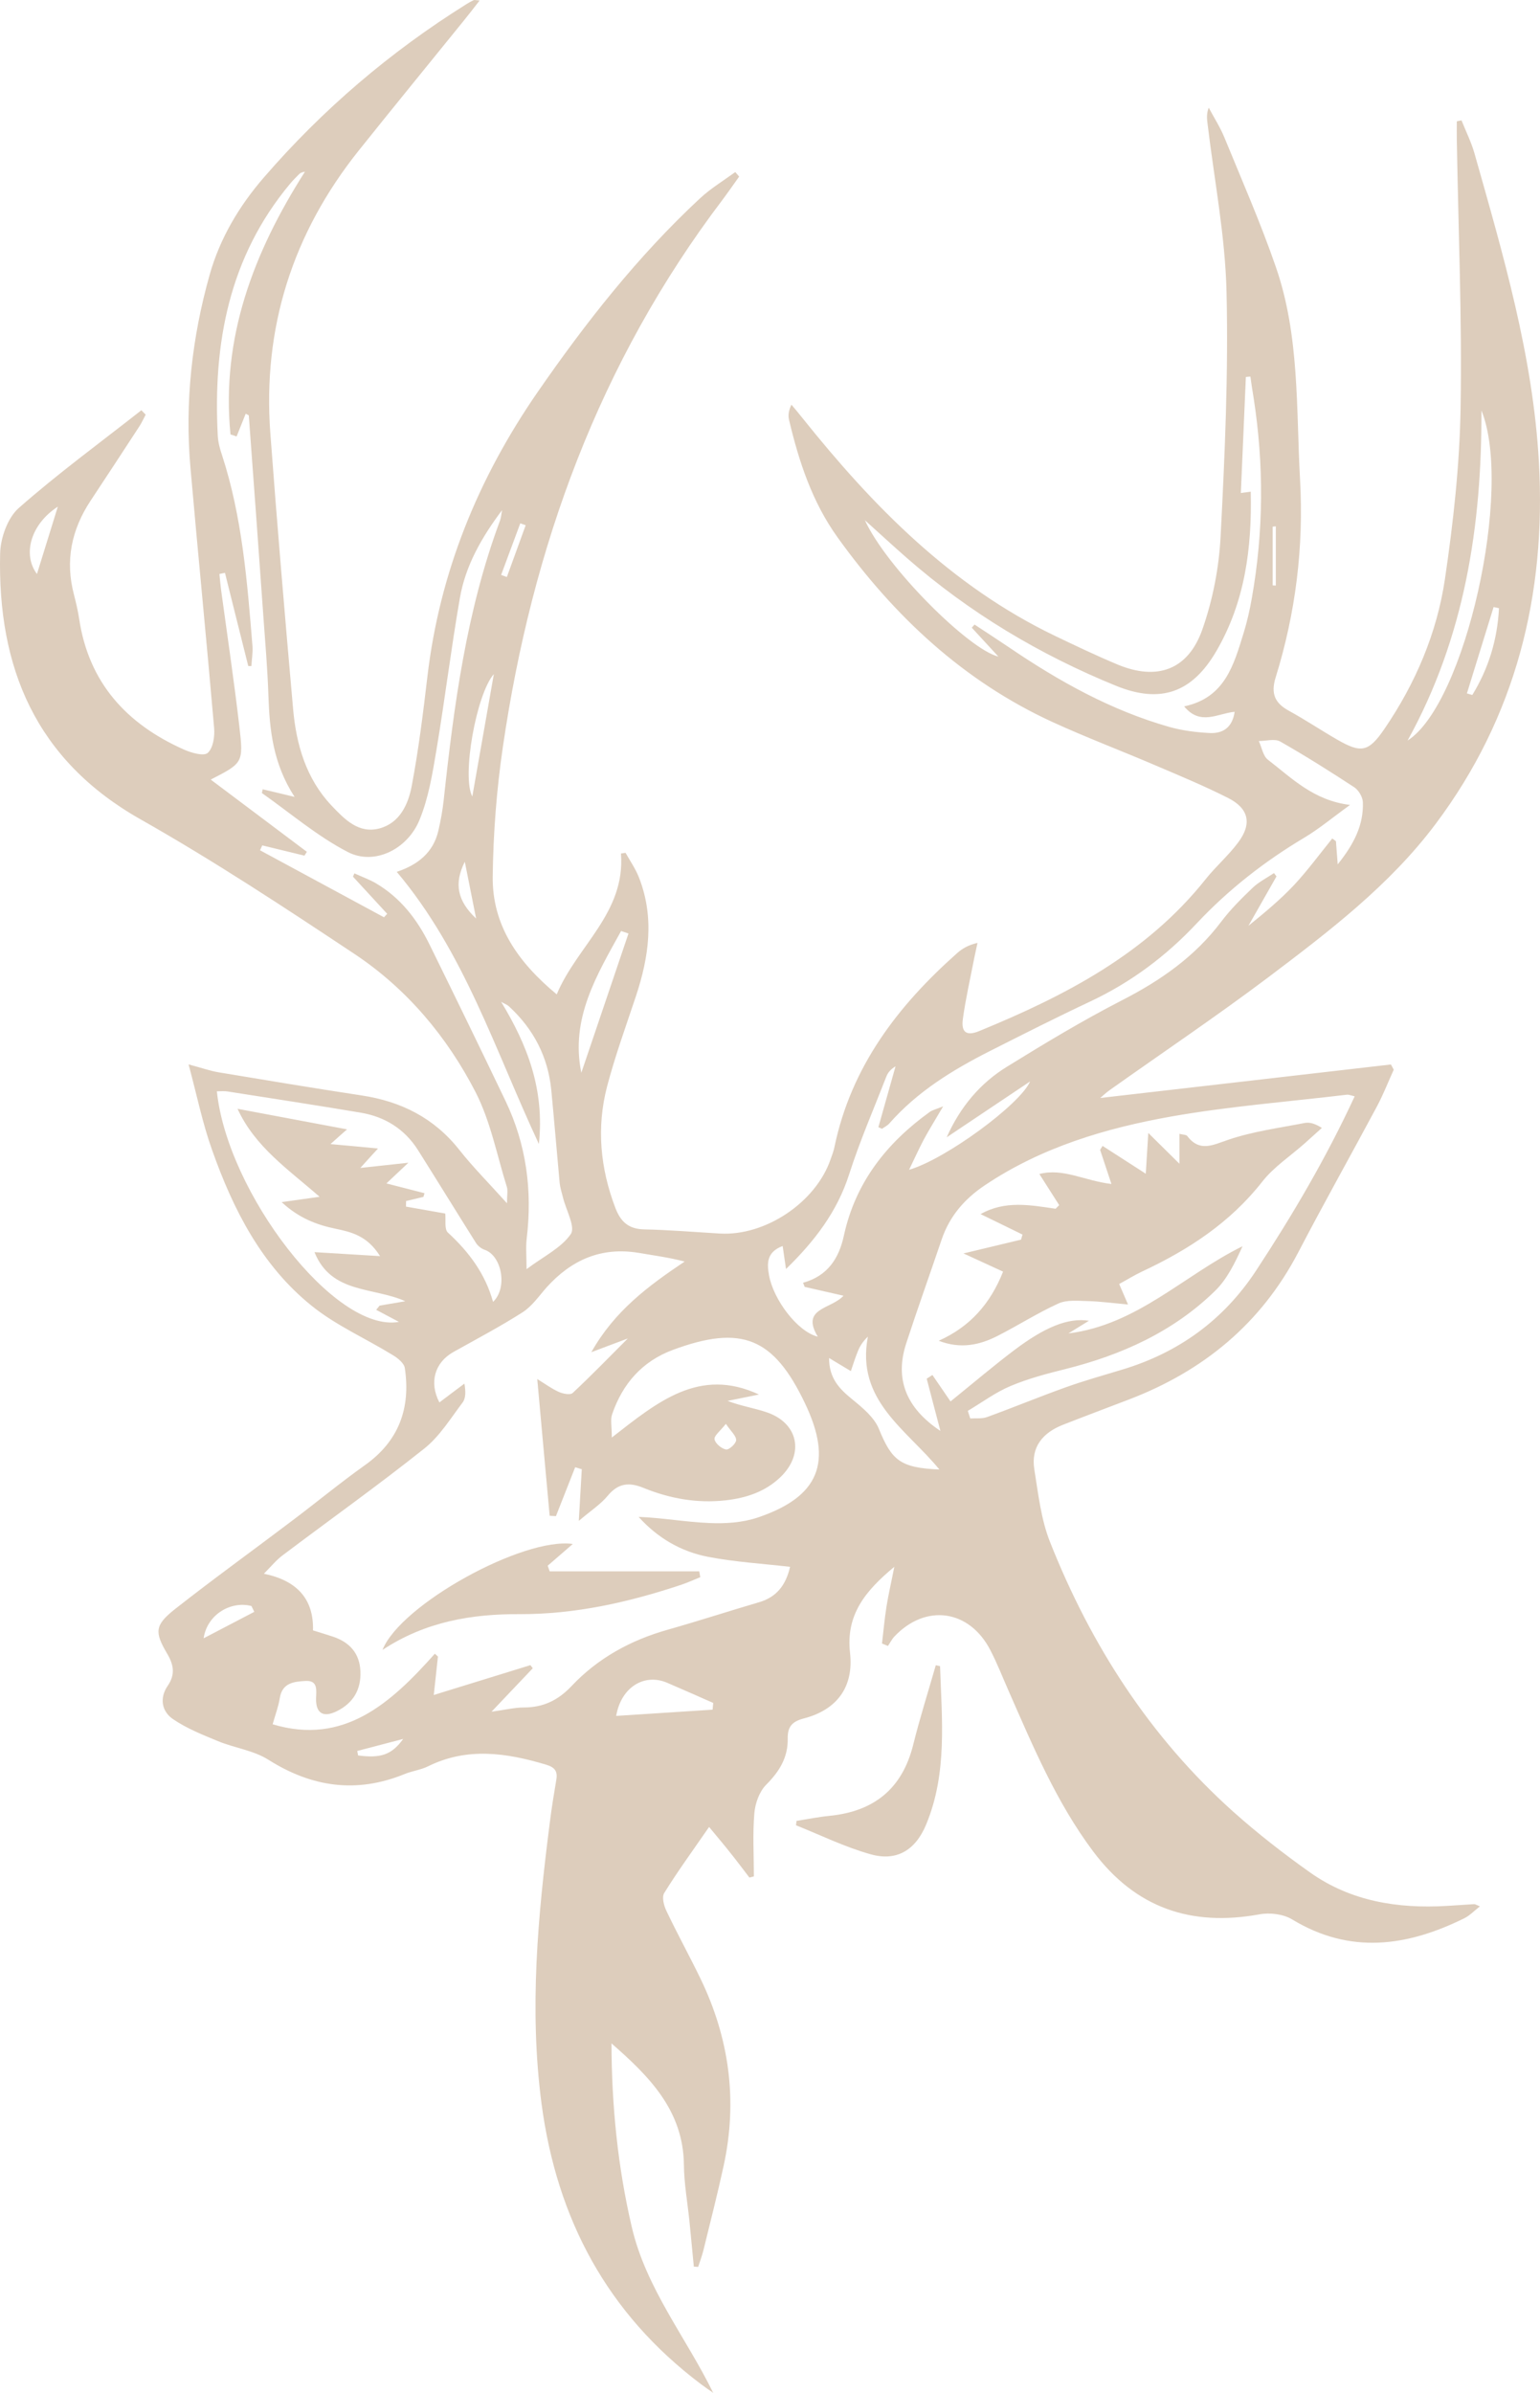 <svg viewBox="0 0 476.34 740" xmlns="http://www.w3.org/2000/svg" data-name="Layer 1" id="Layer_1">
  <defs>
    <style>
      .cls-1 {
        fill: #ddcdbc;
        fill-rule: evenodd;
      }
    </style>
  </defs>
  <path d="M189.14,631.87c.05,19.24,1.92,38.15,6.27,56.81,4.42,19.02,16.74,34.08,25.2,51.32-1.29-.9-2.6-1.78-3.87-2.75-28.91-21.81-44.5-50.97-49.24-86.71-3.84-29.25-1.13-58.12,2.58-87.04.54-4.37,1.26-8.73,1.99-13.07.46-2.63-.42-3.87-3.12-4.69-12.3-3.68-24.46-5.5-36.61.53-2.24,1.09-4.89,1.41-7.21,2.37-14.86,6.05-28.64,4.08-42.11-4.43-4.57-2.9-10.45-3.63-15.58-5.75-4.75-1.95-9.66-3.92-13.89-6.79-3.58-2.41-4.26-6.59-1.66-10.36,2.41-3.51,1.81-6.53-.18-9.9-3.97-6.73-3.84-8.83,2.4-13.78,11.99-9.43,24.34-18.32,36.48-27.52,7.45-5.61,14.64-11.56,22.23-16.96,10.58-7.49,14.25-17.7,12.39-30.1-.23-1.49-2.2-3.08-3.75-4-8.35-5.13-17.5-9.14-25.05-15.22-15.5-12.48-24.29-29.78-30.8-48.16-2.94-8.19-4.67-16.79-7.28-26.5,4.25,1.14,6.78,2.04,9.36,2.46,14.69,2.44,29.39,4.9,44.11,7.13,12.24,1.84,22.46,6.95,30.27,16.84,4.26,5.39,9.18,10.32,14.75,16.52,0-2.6.31-3.92-.04-5.04-3.07-9.8-5.02-20.21-9.64-29.25-8.83-17.17-21.26-32-37.43-42.77-21.71-14.43-43.52-28.81-66.18-41.64C11.04,235.06-.79,206.5.04,171.16c.12-4.81,2.32-11.03,5.78-14.07,12.12-10.67,25.2-20.23,37.91-30.22.45.45.87.91,1.33,1.36-.65,1.22-1.22,2.52-1.99,3.68-4.97,7.65-10,15.29-15.04,22.92-5.91,8.95-7.94,18.56-5.15,29.07.62,2.44,1.22,4.94,1.6,7.45,2.95,19.78,14.69,32.57,32.4,40.45,2.31,1.03,6.19,2.14,7.38,1.03,1.66-1.49,2.2-5.08,1.97-7.69-2.31-26.83-4.97-53.62-7.32-80.45-1.77-20.27.44-40.27,5.97-59.83,3.17-11.2,9.11-21.17,16.71-29.95,18.18-21.04,39.1-38.89,62.67-53.62.72-.46,1.46-.87,2.24-1.24.23-.12.6.02,1.85.1-1.79,2.3-3.25,4.22-4.78,6.09-10.87,13.45-21.81,26.8-32.59,40.29-20.47,25.63-29.79,54.81-27.36,87.51,2.1,28.34,4.52,56.69,7.02,85.01.97,11.15,4,21.72,11.93,30.1,3.95,4.15,8.33,8.78,14.82,7.04,6.31-1.71,8.89-7.5,9.96-13.13,2.1-11.13,3.51-22.42,4.83-33.67,3.78-32.35,15.68-61.45,34.12-88.15,14.9-21.53,30.97-42,50.14-59.83,3.33-3.11,7.29-5.5,10.99-8.2.39.46.79.93,1.2,1.4-1.72,2.4-3.41,4.84-5.17,7.2-38.09,50.23-58.92,107.44-67.93,169.26-1.93,13.19-2.96,26.58-3.13,39.9-.21,15.11,7.75,26.55,19.8,36.54,6.23-14.97,21.28-25.17,19.87-43.56.49-.06.96-.15,1.42-.21,1.41,2.51,3.09,4.94,4.13,7.58,4.85,12.34,3.12,24.59-.93,36.77-3.1,9.32-6.47,18.56-8.95,28.03-3.26,12.62-2.08,25.16,2.59,37.41,1.67,4.37,4.13,6.56,8.95,6.66,7.78.17,15.52.82,23.31,1.28,14.11.86,29.78-9.64,34.34-23.01.46-1.29.95-2.56,1.2-3.87,5.16-24.71,19.55-43.53,37.92-59.83,1.6-1.42,3.45-2.51,6.3-3.17-.33,1.51-.65,3-.97,4.51-1.22,6.31-2.67,12.6-3.55,18.96-.6,4.22,1.13,5.4,5.02,3.81,26.54-10.89,51.69-23.87,70.06-46.97,3.17-3.98,7.09-7.34,10.08-11.39,4.33-5.78,3.28-10.49-3.12-13.73-7.22-3.66-14.75-6.79-22.23-9.98-10.73-4.61-21.67-8.73-32.26-13.59-27.46-12.66-48.78-32.63-66.28-56.98-7.87-10.95-11.99-23.46-15.04-36.38-.32-1.36-.16-2.86.74-4.7,1.13,1.34,2.28,2.68,3.36,4.07,21.85,27.32,46.03,51.98,78.15,67.42,6.42,3.07,12.86,6.15,19.4,8.88,12.19,5.06,21.77,1.67,26.18-10.83,3.22-9.14,5.15-19.05,5.65-28.72,1.31-25.16,2.43-50.46,1.84-75.64-.4-17.33-3.78-34.57-5.85-51.88-.2-1.6-.42-3.19.34-5.15,1.63,3.08,3.54,6.02,4.85,9.22,5.45,13.3,11.23,26.46,15.91,40.03,7.38,21.28,6.27,43.67,7.49,65.76,1.17,20.87-1.36,41.27-7.55,61.19-1.55,5-.26,7.94,4.16,10.34,5.04,2.76,9.82,5.97,14.82,8.85,7.45,4.3,9.74,3.95,14.69-3.31,9.58-14.04,16.21-29.57,18.69-46.28,2.59-17.52,4.56-35.29,4.85-53.03.46-27.55-.7-55.15-1.17-82.71-.04-1.94,0-3.92,0-5.85.49-.11.98-.21,1.45-.29,1.34,3.35,2.97,6.61,3.97,10.06,8.89,31.41,18.15,62.77,19.97,95.65,2.3,40.97-7.12,78.77-31.94,111.87-14.25,19.02-33.15,33.37-51.91,47.54-15.95,12-32.55,23.16-48.83,34.72-1.33.93-2.48,2.08-3.01,2.49,29.68-3.4,59.79-6.89,89.92-10.36.29.54.59,1.08.87,1.61-1.71,3.77-3.22,7.65-5.17,11.32-8.07,15.08-16.46,30-24.35,45.14-11.54,22.12-29.42,36.77-52.45,45.56-6.79,2.6-13.62,5.16-20.4,7.82-6.19,2.44-9.9,6.86-8.81,13.73,1.23,7.61,2.08,15.54,4.9,22.58,12.65,31.89,30.88,60.22,56.6,83.29,7.55,6.74,15.6,13.02,23.87,18.87,12.56,8.87,27.02,11.18,42.11,10.3,2.86-.15,5.74-.39,8.61-.55.3,0,.61.23,1.74.69-1.82,1.42-3.17,2.86-4.81,3.67-17.7,8.74-35.32,11.25-53.26.37-2.73-1.66-6.88-2.17-10.08-1.58-21.19,3.86-38.33-1.93-51.47-19.45-11.4-15.23-18.64-32.55-26.21-49.77-1.85-4.19-3.5-8.45-5.61-12.5-6.49-12.56-19.98-14.43-29.66-4.2-.81.85-1.31,1.94-2,2.92-.62-.26-1.22-.5-1.84-.75.45-3.81.79-7.6,1.38-11.37.6-3.78,1.49-7.53,2.43-12.35-9.05,7.5-15.02,14.9-13.7,26.58,1.2,10.58-4.02,17.65-14.32,20.32-3.71.96-5.02,2.67-4.95,6.25.1,5.78-2.56,10.14-6.65,14.23-2.11,2.1-3.41,5.74-3.67,8.81-.55,6.46-.15,13.04-.15,19.55-.47.12-.91.23-1.38.36-2-2.6-3.95-5.24-6.01-7.79-1.95-2.5-4.05-4.9-6.46-7.86-5.26,7.61-9.82,13.87-13.87,20.41-.81,1.28-.11,3.97.7,5.61,3.34,7.04,7.1,13.84,10.5,20.87,8.94,18.47,11.54,37.76,7.18,57.85-1.9,8.77-4.14,17.47-6.27,26.19-.43,1.73-1.06,3.4-1.62,5.12-.43-.04-.87-.04-1.34-.08-.46-4.74-.93-9.5-1.38-14.26-.6-5.72-1.63-11.46-1.69-17.18-.17-16.87-10.75-27.42-22.45-37.64h.04v-.05l-.02.03ZM180,454.39c-.69-.21-1.41-.43-2.09-.65-2.01,5.05-3.95,10.11-5.95,15.13-.67-.04-1.29-.08-1.94-.11-1.28-13.87-2.52-27.7-3.84-42.29,2.36,1.45,4.4,2.96,6.65,3.98,1.28.58,3.57,1.03,4.31.33,5.67-5.29,11.09-10.88,17.06-16.86-3.76,1.42-6.95,2.62-11.29,4.25,7.21-12.83,17.75-20.58,28.86-28.03-4.88-1.28-9.54-1.88-14.19-2.68-11.62-1.94-20.87,2.18-28.55,10.71-2.34,2.65-4.46,5.78-7.36,7.64-6.93,4.43-14.26,8.29-21.46,12.32-5.72,3.24-7.55,9.36-4.3,15.58,2.59-1.95,5.14-3.9,7.74-5.82.43,2.5.43,4.57-.59,5.88-3.73,4.94-7.1,10.46-11.83,14.21-14.28,11.37-29.18,21.98-43.79,32.99-2.03,1.52-3.66,3.55-5.82,5.71,10.39,2.13,15.45,7.96,15.19,17.52,1.99.63,4.07,1.24,6.15,1.93,5.15,1.72,8.29,5.12,8.52,10.73.24,5.66-2.21,9.8-7.27,12.32-4.2,2.1-6.55.67-6.45-3.91.08-2.56.64-5.65-3.26-5.43-3.5.2-7.22.53-7.96,5.33-.42,2.6-1.38,5.12-2.21,8.07,22.03,6.61,36.55-6.51,50.17-21.82.32.29.63.58.96.87-.39,3.55-.77,7.12-1.29,11.89,10.5-3.24,20.19-6.25,29.9-9.23.24.32.48.63.72.97-3.92,4.13-7.87,8.29-12.75,13.43,4.37-.59,7.18-1.31,10-1.31,5.97,0,10.57-2.2,14.7-6.57,8.19-8.7,18.36-14.26,29.88-17.5,9.43-2.67,18.78-5.72,28.22-8.49,5.47-1.61,8.25-5.37,9.54-10.93-8.59-.99-17.03-1.49-25.3-3.08-8.45-1.61-15.71-5.88-21.55-12.37,7.45.3,14.63,1.6,21.85,1.9,4.98.23,10.27-.12,14.94-1.68,19.1-6.43,23.35-17.11,14.7-35.28-9.71-20.41-19.63-24.44-40.84-16.6-9.57,3.54-15.6,10.49-18.84,19.92-.58,1.65-.1,3.66-.1,7.2,14.17-11.03,27.08-21.87,45.52-13.3-3.5.71-6.61,1.34-9.71,1.97,4.16,1.6,8.2,2.2,12,3.49,9.85,3.27,11.89,12.84,4.36,20.08-4.72,4.53-10.6,6.47-16.97,7.18-8.82.98-17.25-.53-25.36-3.83-4.49-1.85-7.85-1.5-11.1,2.41-2.16,2.63-5.15,4.54-8.95,7.78.37-6.42.64-11.18.92-15.94h0l.02.02ZM418.98,339.03c-1.31-.3-1.82-.54-2.26-.5-18.15,2.17-36.42,3.58-54.36,6.74-20.39,3.62-40.21,9.52-57.72,21.27-6.23,4.16-10.9,9.53-13.35,16.71-3.63,10.73-7.48,21.43-10.98,32.17-3.58,10.97-.15,19.94,10.57,27.1-1.52-5.82-2.91-10.99-4.24-16.16.58-.38,1.17-.77,1.77-1.14,1.85,2.73,3.73,5.43,5.6,8.18,7.32-5.93,13.38-11.08,19.71-15.86,9.36-7.07,16.65-10.12,23.1-9.09-2.73,1.67-4.54,2.8-6.36,3.92,21.34-2.67,35.71-18.02,53.87-26.97-2.32,5.1-4.75,10.19-8.56,13.87-12.93,12.6-28.87,19.77-46.24,24.12-5.74,1.42-11.52,2.95-16.95,5.24-4.65,1.94-8.83,5.08-13.23,7.69.28.77.5,1.57.76,2.35,1.77-.12,3.66.14,5.26-.46,8.1-2.94,16.06-6.24,24.16-9.14,5.72-2.05,11.62-3.72,17.43-5.47,17.55-5.24,31.52-15.36,41.58-30.69,11.24-17.12,21.6-34.69,30.45-53.81v-.02h0l-.02-.03ZM109.18,271.12c.15-.33.31-.69.44-1.03,2.22,1.03,4.57,1.84,6.66,3.07,7.55,4.45,12.72,11.11,16.52,18.82,7.92,16.09,15.78,32.24,23.54,48.44,6.46,13.47,8.36,27.73,6.58,42.55-.33,2.75-.05,5.56-.05,9.52,5.31-3.98,10.74-6.57,13.69-10.86,1.49-2.2-1.5-7.45-2.44-11.35-.37-1.47-.85-2.94-1.01-4.43-.88-9.6-1.68-19.22-2.6-28.82-1.02-10.2-5.46-18.74-12.96-25.69-.7-.69-1.71-1.02-2.54-1.52,8.1,13.36,13.47,27.07,11.67,43.96-13.66-29.22-23.03-59.3-43.96-84.16,6.56-2.17,11.32-6.01,12.87-12.72.72-3.12,1.31-6.3,1.65-9.48,3.17-29.35,7.04-58.55,17.41-86.4.37-1.03.43-2.17.64-3.25-6.2,8.25-11.29,17.05-13.04,27.14-2.73,15.66-4.64,31.45-7.27,47.12-1.23,7.31-2.44,14.8-5.23,21.55-3.77,9.18-14.06,14.11-22.15,9.92-9.47-4.89-17.76-12.03-26.56-18.22-.1-.08.12-.58.21-1.19,2.82.65,5.61,1.34,9.86,2.35-6.73-10.41-7.72-20.78-8.09-31.36-.27-8.11-.96-16.22-1.55-24.32-1.47-20.72-2.97-41.47-4.51-62.22,0-.18-.47-.3-.96-.6-.96,2.38-1.9,4.72-2.82,7.04-.61-.23-1.24-.43-1.89-.63-2.94-29.85,7.12-56.29,23.03-81.24-.93.14-1.41.37-1.76.71-.97.97-1.93,1.92-2.79,2.95-18.96,22.69-23.91,49.44-22.41,78.01.12,2.01.65,4.04,1.31,5.95,6.25,19.18,7.8,39.12,9.42,59.04.16,2.04-.23,4.13-.33,6.21h-.97c-2.4-9.62-4.83-19.22-7.21-28.83-.58.12-1.13.24-1.71.36.14,1.61.31,3.23.5,4.83,1.92,14.1,4.02,28.15,5.66,42.29,1.33,11.31,1.09,11.34-8.85,16.46,10.06,7.53,19.88,14.95,29.74,22.34-.27.39-.49.78-.76,1.18-4.35-1.04-8.7-2.1-13.04-3.17-.23.5-.45.99-.69,1.51,12.78,6.89,25.56,13.8,38.34,20.72.32-.36.67-.71.99-1.07-3.51-3.83-7.05-7.68-10.61-11.52v.02h.02ZM248.86,397.87c-.15-.39-.31-.77-.47-1.17,7.65-2.11,11.11-7.58,12.63-14.57,3.56-16.42,13.2-28.64,26.55-38.25.81-.59,1.93-.82,4.16-1.74-2.48,4.24-4.35,7.22-6.02,10.32-1.6,3.06-3.02,6.21-4.52,9.3,11.34-3.29,34.38-20.26,37.43-27.32-8.59,5.75-17.21,11.52-25.8,17.28,4.16-9.35,10.34-16.74,18.67-21.85,11.65-7.2,23.41-14.29,35.56-20.53,11.98-6.13,22.58-13.54,30.72-24.35,2.84-3.76,6.25-7.15,9.66-10.41,1.93-1.85,4.4-3.08,6.63-4.57.27.33.5.69.77,1.02-2.9,5.08-5.8,10.19-8.68,15.28,5.06-4.09,9.85-8.08,14.11-12.6,4.22-4.53,7.92-9.59,11.83-14.41.38.29.74.54,1.13.85.16,1.92.3,3.86.55,7.15,5.1-6.35,8.02-12.22,7.78-19.22-.06-1.6-1.31-3.71-2.66-4.61-7.5-4.92-15.1-9.7-22.9-14.15-1.69-.96-4.4-.15-6.63-.15.92,1.95,1.31,4.64,2.82,5.78,7.37,5.66,14.07,12.6,25.4,13.98-5.46,3.94-9.6,7.42-14.2,10.16-12.29,7.33-23.42,16.03-33.24,26.49-9.47,10.11-20.37,18.25-32.96,24.16-10.41,4.89-20.69,10.1-30.95,15.28-11.55,5.85-22.49,12.55-31.15,22.41-.62.7-1.51,1.11-2.26,1.65-.4-.17-.76-.33-1.13-.49,1.77-6.29,3.54-12.55,5.31-18.82-1.45.86-2.34,1.89-2.81,3.08-3.92,10.08-8.25,20.02-11.54,30.31-3.72,11.62-10.72,20.7-19.53,29.29-.37-2.59-.7-4.78-1.04-7.12-4.94,1.88-4.89,5.28-4.22,9.03,1.34,7.49,8.75,17.46,15.09,19.01-5.38-8.9,4.09-8.44,7.95-12.66-4.59-1.06-8.35-1.9-12.1-2.76h.02v-.04l.03-.02ZM117.55,388.46c-3.89-6.25-8.82-7.44-13.72-8.46-6.03-1.24-11.48-3.38-16.71-8.24,4.14-.59,7.47-1.03,11.73-1.65-9.74-8.54-19.91-15.35-25.38-27.21,11.68,2.2,22.47,4.22,33.87,6.36-1.84,1.62-3.03,2.67-5.12,4.56,5.38.48,9.71.87,14.7,1.36-1.9,2.08-3.17,3.45-5.47,6.01,5.45-.59,9.37-1.03,14.86-1.61-2.86,2.7-4.68,4.41-6.79,6.4,4.15,1.06,7.94,2.05,11.78,3.02-.12.39-.23.77-.33,1.14-1.77.44-3.58.86-5.37,1.29,0,.58-.02,1.15-.02,1.72,4.11.72,8.26,1.44,12.14,2.14.23,1.93-.33,4.83.81,5.88,6.46,5.93,11.55,12.7,13.98,21.44,4.61-4.4,2.66-14.32-2.59-16.1-1.02-.34-2.06-1.17-2.65-2.05-6.03-9.58-11.95-19.22-17.99-28.8-4.13-6.51-10.2-10.3-17.75-11.57-13.72-2.3-27.42-4.4-41.14-6.55-1.04-.17-2.17-.04-3.31-.04,3.22,31.24,36.48,74.81,56.32,71.3-2.33-1.23-4.68-2.49-7.04-3.73.36-.43.71-.87,1.06-1.3,2.66-.45,5.29-.91,7.95-1.36-9.95-4.46-22.89-2.24-28.1-15.18,6.5.39,12.78.76,20.26,1.23v.02h0,.03ZM267.49,160.81c6.55,14.48,32.15,40.04,41.32,42.24-2.96-3.21-5.59-6.06-8.23-8.94.29-.32.58-.62.86-.96,3.61,2.38,7.23,4.72,10.82,7.15,15.34,10.41,31.41,19.38,49.37,24.49,4.02,1.14,8.3,1.68,12.5,1.9,4.04.21,7.04-1.62,7.76-6.56-5.24.47-10.6,4.43-15.62-1.68,12.72-2.67,15.38-12.97,18.46-22.89,1.04-3.41,1.82-6.88,2.44-10.38,3.7-20.71,3.81-41.45.58-62.21-.37-2.18-.69-4.35-.99-6.51-.49.02-.95.1-1.4.12-.5,11.89-1.02,23.8-1.55,35.88,1.22-.17,2.04-.26,3.06-.4.39,17.54-1.81,34.15-10.65,49.32-7.45,12.77-17.15,16.33-30.96,10.73-23.69-9.64-45.39-22.63-64.72-39.52-4.41-3.86-8.73-7.86-13.08-11.77h.02ZM458.22,126.93c.15,35.74-5.23,70.27-22.84,102.09,17.78-11.3,32.74-77.71,22.84-102.09h0ZM256.44,419.97c0,6.36,3.26,9.59,7.2,12.8,3.17,2.59,6.78,5.55,8.22,9.14,3.99,9.73,6.59,12.02,18.7,12.54-10.1-12.39-25.9-21.31-22.11-41.09-1.76,1.68-2.59,3.18-3.19,4.74-.72,1.77-1.3,3.62-2.08,5.92-2.36-1.44-4.05-2.43-6.74-4.05h0ZM220.41,528.73c.06-.7.14-1.38.2-2.09-4.73-2.08-9.47-4.19-14.23-6.23-7.02-3.03-14.25,1.28-15.79,10.24,10.11-.67,19.96-1.3,29.84-1.93h0ZM194.39,288.69c-.76-.26-1.52-.5-2.28-.77-7.5,13.62-15.74,27.02-12.3,43.84,4.84-14.35,9.7-28.7,14.59-43.08h0ZM152.75,208.47c-5.42,6.15-9.98,31.67-6.66,37.85,2.22-12.62,4.45-25.25,6.66-37.85h0ZM463.65,188.09c-.55-.12-1.11-.24-1.66-.36-2.75,8.91-5.51,17.82-8.26,26.71.54.17,1.12.33,1.67.49,5.06-8.24,7.77-17.21,8.25-26.85h0ZM78.65,498.45c-.3-.61-.59-1.18-.88-1.78-6.26-1.66-13.68,2.52-14.79,9.98,5.23-2.74,10.45-5.45,15.68-8.19h0ZM17.89,156.68c-8.39,5.44-11,14.77-6.46,20.83,2.06-6.65,4.25-13.73,6.46-20.83ZM147.27,284.07c-1.09-5.55-2.21-11.09-3.5-17.57-3.37,6.7-2.35,12.06,3.5,17.57ZM110.5,541.5c.11.45.17.93.26,1.38,6.91.9,10.36-.12,13.95-5.11-5.54,1.45-9.91,2.59-14.21,3.72h0ZM224.52,440.34c-1.76,2.22-3.67,3.66-3.51,4.75.21,1.28,2.14,2.92,3.56,3.17.93.17,3.12-1.84,3.12-2.89.04-1.34-1.58-2.68-3.17-5.04h0ZM394.63,162.78c-.32.02-.65.04-.99.1v18.15c.33.04.67.04.99.06v-18.3h0ZM155.01,177.8c.59.21,1.18.43,1.77.64,1.93-5.33,3.86-10.67,5.82-16.01-.56-.21-1.11-.39-1.67-.59-1.97,5.29-3.94,10.63-5.92,15.95h0,0Z" class="cls-1"></path>
  <path d="M290.77,515.27c.54,16.47,2.3,33.06-4.29,48.94-3.31,8.01-9.19,11.55-17.33,9.19-7.86-2.21-15.32-5.88-22.94-8.93.05-.44.12-.88.17-1.35,3.41-.54,6.79-1.23,10.24-1.57,13.7-1.38,22.42-8.33,25.83-21.92,2.05-8.29,4.65-16.44,7-24.65.45.1.88.18,1.33.29h0Z" class="cls-1"></path>
  <path d="M177.17,477.48c-2.8,2.41-5.29,4.57-7.76,6.72.21.56.4,1.18.61,1.74h46.27c.11.61.21,1.2.31,1.81-1.93.78-3.81,1.63-5.75,2.3-16.3,5.44-32.86,9.19-50.19,9.13-14.7-.06-29.01,2.26-42.35,11.06,5.55-14.05,43.55-34.96,58.87-32.76h0,0Z" class="cls-1"></path>
  <path d="M298.04,387.62c6.9-1.65,12.35-2.96,17.78-4.26.15-.5.3-1.04.45-1.56-4.16-2.06-8.35-4.07-12.97-6.33,7.63-4.31,15.43-2.79,23.21-1.66.37-.37.72-.74,1.11-1.12-1.94-3.07-3.89-6.13-6.13-9.62,7.33-1.93,13.94,2.1,22.29,3.08-1.34-4.02-2.43-7.28-3.5-10.54.24-.42.49-.82.77-1.23,4.16,2.68,8.35,5.37,13.35,8.6.24-3.81.47-7.47.78-12.61,3.39,3.33,6.15,6.1,9.63,9.52v-9.25c1.18.31,2.08.24,2.38.64,3.89,5.1,7.86,2.84,12.75,1.19,7.6-2.58,15.7-3.65,23.59-5.18,1.55-.3,3.18.16,5.34,1.52-1.77,1.6-3.54,3.19-5.32,4.79-4.41,3.91-9.55,7.27-13.13,11.85-9.92,12.63-22.73,21-36.99,27.69-2.43,1.13-4.72,2.56-7.26,3.94.78,1.81,1.41,3.29,2.74,6.34-4.84-.44-8.65-.95-12.47-1.06-3.02-.06-6.4-.44-9,.72-6.43,2.91-12.46,6.78-18.79,10-5.65,2.92-11.58,4.16-18.3,1.55,9.58-4.27,15.93-11.34,19.91-21.37-3.6-1.66-7.28-3.34-12.22-5.62l-.04-.02h.03Z" class="cls-1"></path>
</svg>